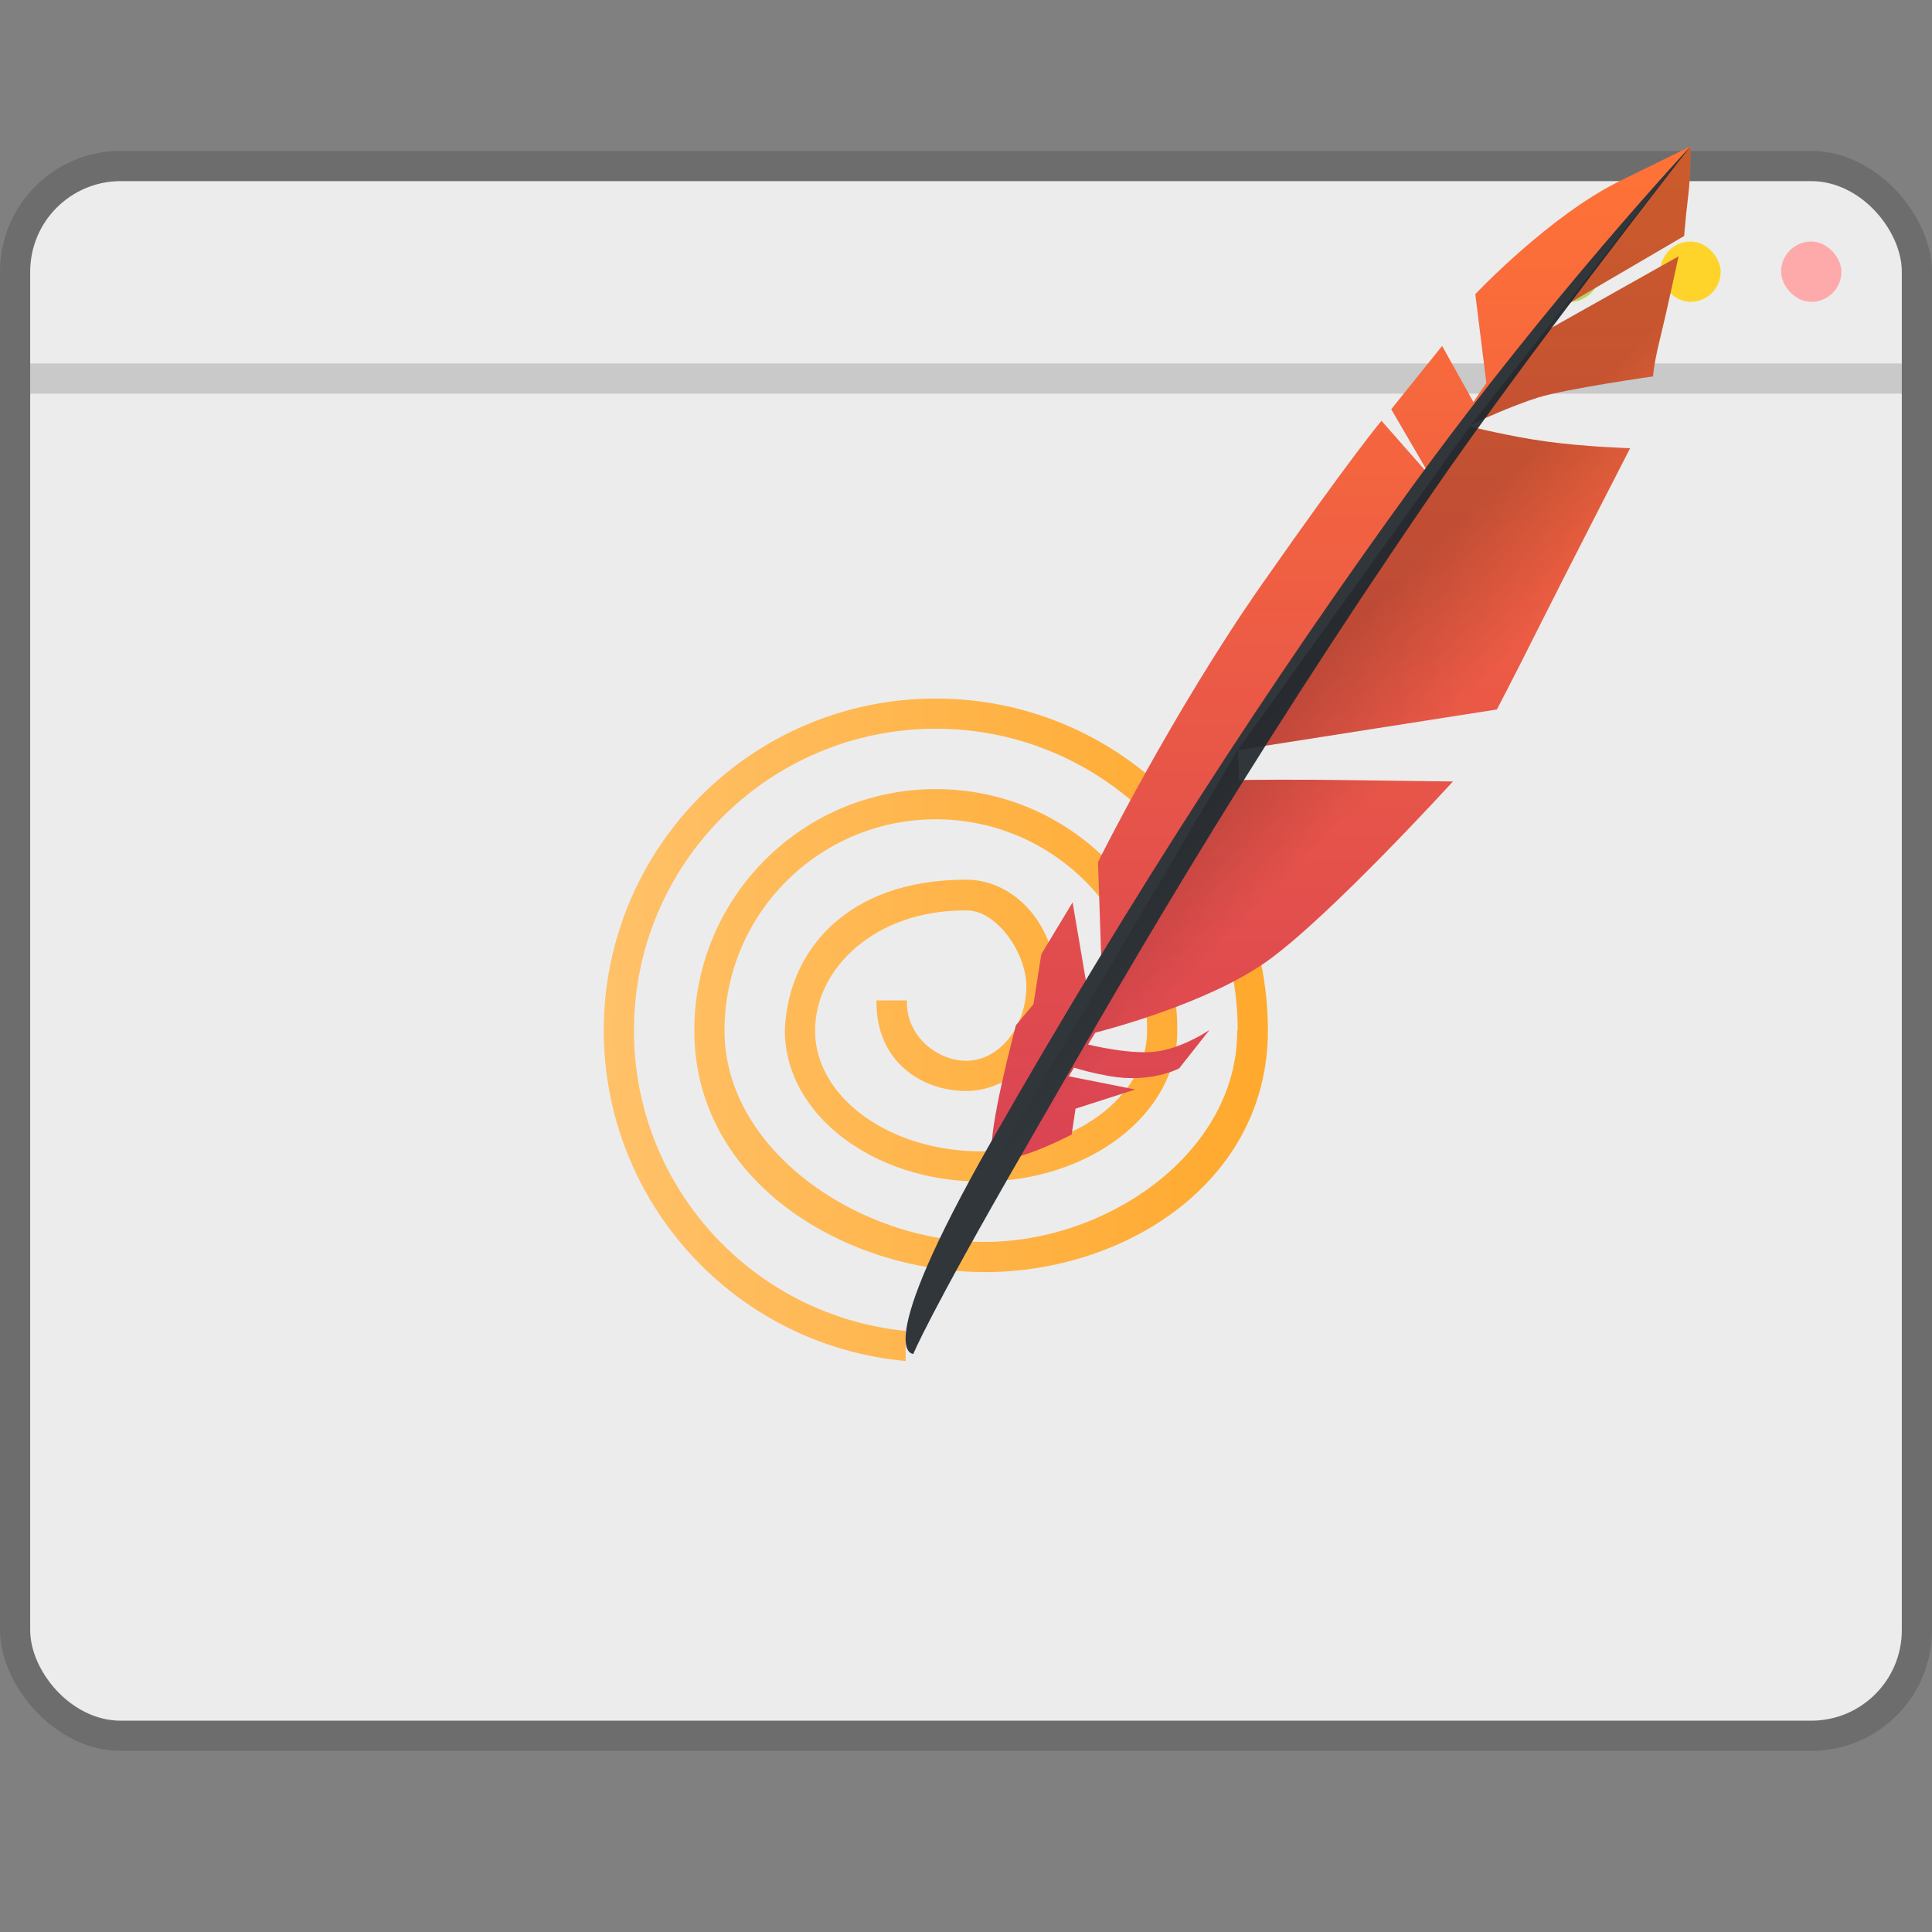<svg width="64" height="64" version="1.1" viewBox="0 0 64 64" xmlns="http://www.w3.org/2000/svg" xmlns:xlink="http://www.w3.org/1999/xlink">
 <rect x="0" y="0" width="64" height="64" fill="#808080" stroke="none"/>
 <defs>
  <linearGradient id="linearGradient10730" x1="20" x2="42" y1="32.973" y2="32.973" gradientTransform="translate(-3e-5 989.51)" gradientUnits="userSpaceOnUse">
   <stop stop-color="#ffc169" offset="0"/>
   <stop stop-color="#ffa92d" offset="1"/>
  </linearGradient>
  <linearGradient id="linearGradient4503" x2="0" y1="37" y2="4" gradientUnits="userSpaceOnUse">
   <stop stop-color="#da4453" offset="0"/>
   <stop stop-color="#ff7336" offset="1"/>
  </linearGradient>
  <linearGradient id="linearGradient4503-6" x1="20.438" x2="23.531" y1="22.312" y2="25.406" gradientUnits="userSpaceOnUse">
   <stop offset="0"/>
   <stop stop-opacity="0" offset="1"/>
  </linearGradient>
 </defs>
 <g transform="translate(0 -988.36)">
  <rect y="993.36" width="64" height="53" rx="4" ry="4" fill="#000000" opacity=".15" stroke-linecap="round" stroke-linejoin="round" stroke-width="1.057" style="paint-order:stroke fill markers"/>
  <rect x="1" y="994.36" width="62" height="51" rx="3" ry="3" fill="#ececec" stroke-linecap="round" stroke-linejoin="round" style="paint-order:stroke fill markers"/>
  <rect x="1" y="1000.4" width="62" height="1" fill="#000000" opacity=".15" stroke-width="1.392"/>
  <rect x="59" y="996.36" width="2" height="2" rx="1" fill="#ffaaaa" stroke-width=".1"/>
  <rect x="55" y="996.36" width="2" height="2" rx="1" fill="#ffd42a" stroke-width=".1"/>
  <rect x="51" y="996.36" width="2" height="2" rx="1" fill="#bcd35f" stroke-width=".1"/>
  <path x="16" y="1003.362" width="32" height="34" d="m1 1001.4h62v41c0 1.657-1.343 3-3 3h-56c-1.657 0-3-1.343-3-3z" fill="#f9f9f9" stroke-width=".114"/>
  <path d="m31 1011.5c-6.075 0-11 4.925-11 11 5e-3 5.684 4.339 10.429 10 10.945v-0.996c-5.11-0.513-9-4.814-9-9.949 0-5.523 4.477-10 10-10s10 4.477 10 10h-0.016c0.016 4-4.246 6.997-8.359 7-4.115-7e-4 -8.625-3-8.625-7 0-3.866 3.134-7 7-7s7 3.134 7 7c0 2.209-2.462 4-5.5 4s-5.5-1.791-5.5-4c2e-3 -2.067 2-4 5-3.981 1-0.019 1.973 1.363 2 2.481 0 1.381-0.895 2.5-2 2.5-0.949-1e-3 -2-0.822-1.957-2h-1.008c-0.035 2 1.475 2.998 2.965 3 1.657 0 3-1.567 3-3.5s-1.343-3.5-3-3.5c-4 0-5.921 2.424-6 5 0 2.761 2.91 5 6.5 5s6.5-2.239 6.5-5c0-4.418-3.582-8-8-8s-8 3.582-8 8c0 5 4.962 7.994 9.625 8 4.665 0 9.375-3 9.375-8 0-6.075-4.925-11-11-11z" fill="url(#linearGradient10730)"/>
  <g transform="translate(21.998 989.21)" fill-rule="evenodd">
   <path d="m33.998 4-2.33 1.143c-2.332 1.144-4.795 3.75-4.795 3.75l0.366 2.944c-0.138 0.201-0.283 0.415-0.429 0.629l-1.036-1.857-1.686 2.098 1.191 2.042c-7e-3 0.011-0.016 0.023-0.023 0.034l-1.491-1.694s-0.971 1.143-3.95 5.402c-2.979 4.259-5.441 9.217-5.441 9.217l0.115 3.368c-0.16 0.237-0.33 0.494-0.487 0.725l-0.469-2.759-1.036 1.716-0.26 1.655-0.581 0.699s-0.962 3.599-0.778 4.249c0.184 0.651 2.624-0.628 2.624-0.628l0.129-0.857 1.975-0.635-2.198-0.438c0.053-0.089 0.118-0.197 0.172-0.287 0.263 0.081 0.573 0.172 1.153 0.278 1.393 0.254 2.33-0.253 2.33-0.253l1.005-1.273s-0.777 0.541-1.652 0.699c-0.861 0.157-2.326-0.205-2.37-0.216 0.077-0.127 0.159-0.264 0.238-0.393 0.37-0.094 3.703-0.964 5.662-2.346 2.073-1.462 6.186-5.975 6.186-5.975 2e-6 0-0.992-0.009-3.13-0.041-2.014-0.03-3.794-0.016-4 0 0.093-0.149 0-1 0-1l8.586-1.344s0.552-1.049 1.394-2.733c0.842-1.684 3.02-5.922 3.02-5.922s-1.462-0.042-2.768-0.221c-1.246-0.172-2.425-0.472-2.536-0.5 0.015-0.023 0.031-0.047 0.046-0.07 0.181-0.084 1.346-0.62 2.216-0.891 0.939-0.292 3.801-0.697 3.801-0.697s0.023-0.405 0.229-1.236c0.206-0.832 0.618-2.742 0.618-2.742l-4.981 2.806c0.21-0.288 0.408-0.545 0.613-0.817l4.551-2.663s0.046-0.584 0.137-1.348c0.092-0.764 0.072-1.621 0.072-1.621z" fill="url(#linearGradient4503)"/>
   <path d="m34 4s-4.621 4.941-9.222 11.275c-4.601 6.334-9.268 13.499-13.934 21.68-4.052 7.104-2.586 7.045-2.586 7.045s0.46-1.184 3.677-6.761c3.076-5.331 6.967-12.216 13.474-21.705 3.102-4.522 8.59-11.534 8.59-11.534z" fill="#31363b"/>
   <path d="m33.998 4-0.707 0.883-2.577 3.298-3.972 5.029c0.181-0.084 1.345-0.62 2.215-0.891 0.939-0.292 3.801-0.697 3.801-0.697 0 0 0.024-0.405 0.23-1.236 0.206-0.832 0.617-2.742 0.617-2.742l-4.3 2.409c0.21-0.288 0.408-0.544 0.613-0.816l3.871-2.266s0.045-0.584 0.137-1.348c0.092-0.764 0.072-1.621 0.072-1.621zm-7.256 9.209-7.742 10.791 8.586-1.344s0.553-1.05 1.395-2.734c0.842-1.684 3.019-5.922 3.019-5.922s-1.462-0.041-2.768-0.221c-1.246-0.172-2.426-0.472-2.537-0.5 0.015-0.023 0.032-0.047 0.047-0.07zm-7.742 10.791-7.965 13.52c0.58 0.204 2.465-0.785 2.465-0.785l0.129-0.855 1.977-0.635-2.199-0.439c0.053-0.089 0.118-0.195 0.172-0.285 0.263 0.081 0.573 0.171 1.154 0.277 1.393 0.254 2.328-0.252 2.328-0.252l1.006-1.273s-0.778 0.54-1.652 0.699c-0.861 0.157-2.325-0.206-2.369-0.217 0.077-0.127 0.158-0.263 0.236-0.393 0.37-0.094 3.703-0.964 5.662-2.346 2.073-1.462 6.186-5.975 6.186-5.975 2e-6 0-0.992-0.009-3.129-0.041-2.014-0.03-3.794-0.016-4 0 0.093-0.149 0-1 0-1z" fill="url(#linearGradient4503-6)" opacity=".2"/>
  </g>
 </g>
</svg>
